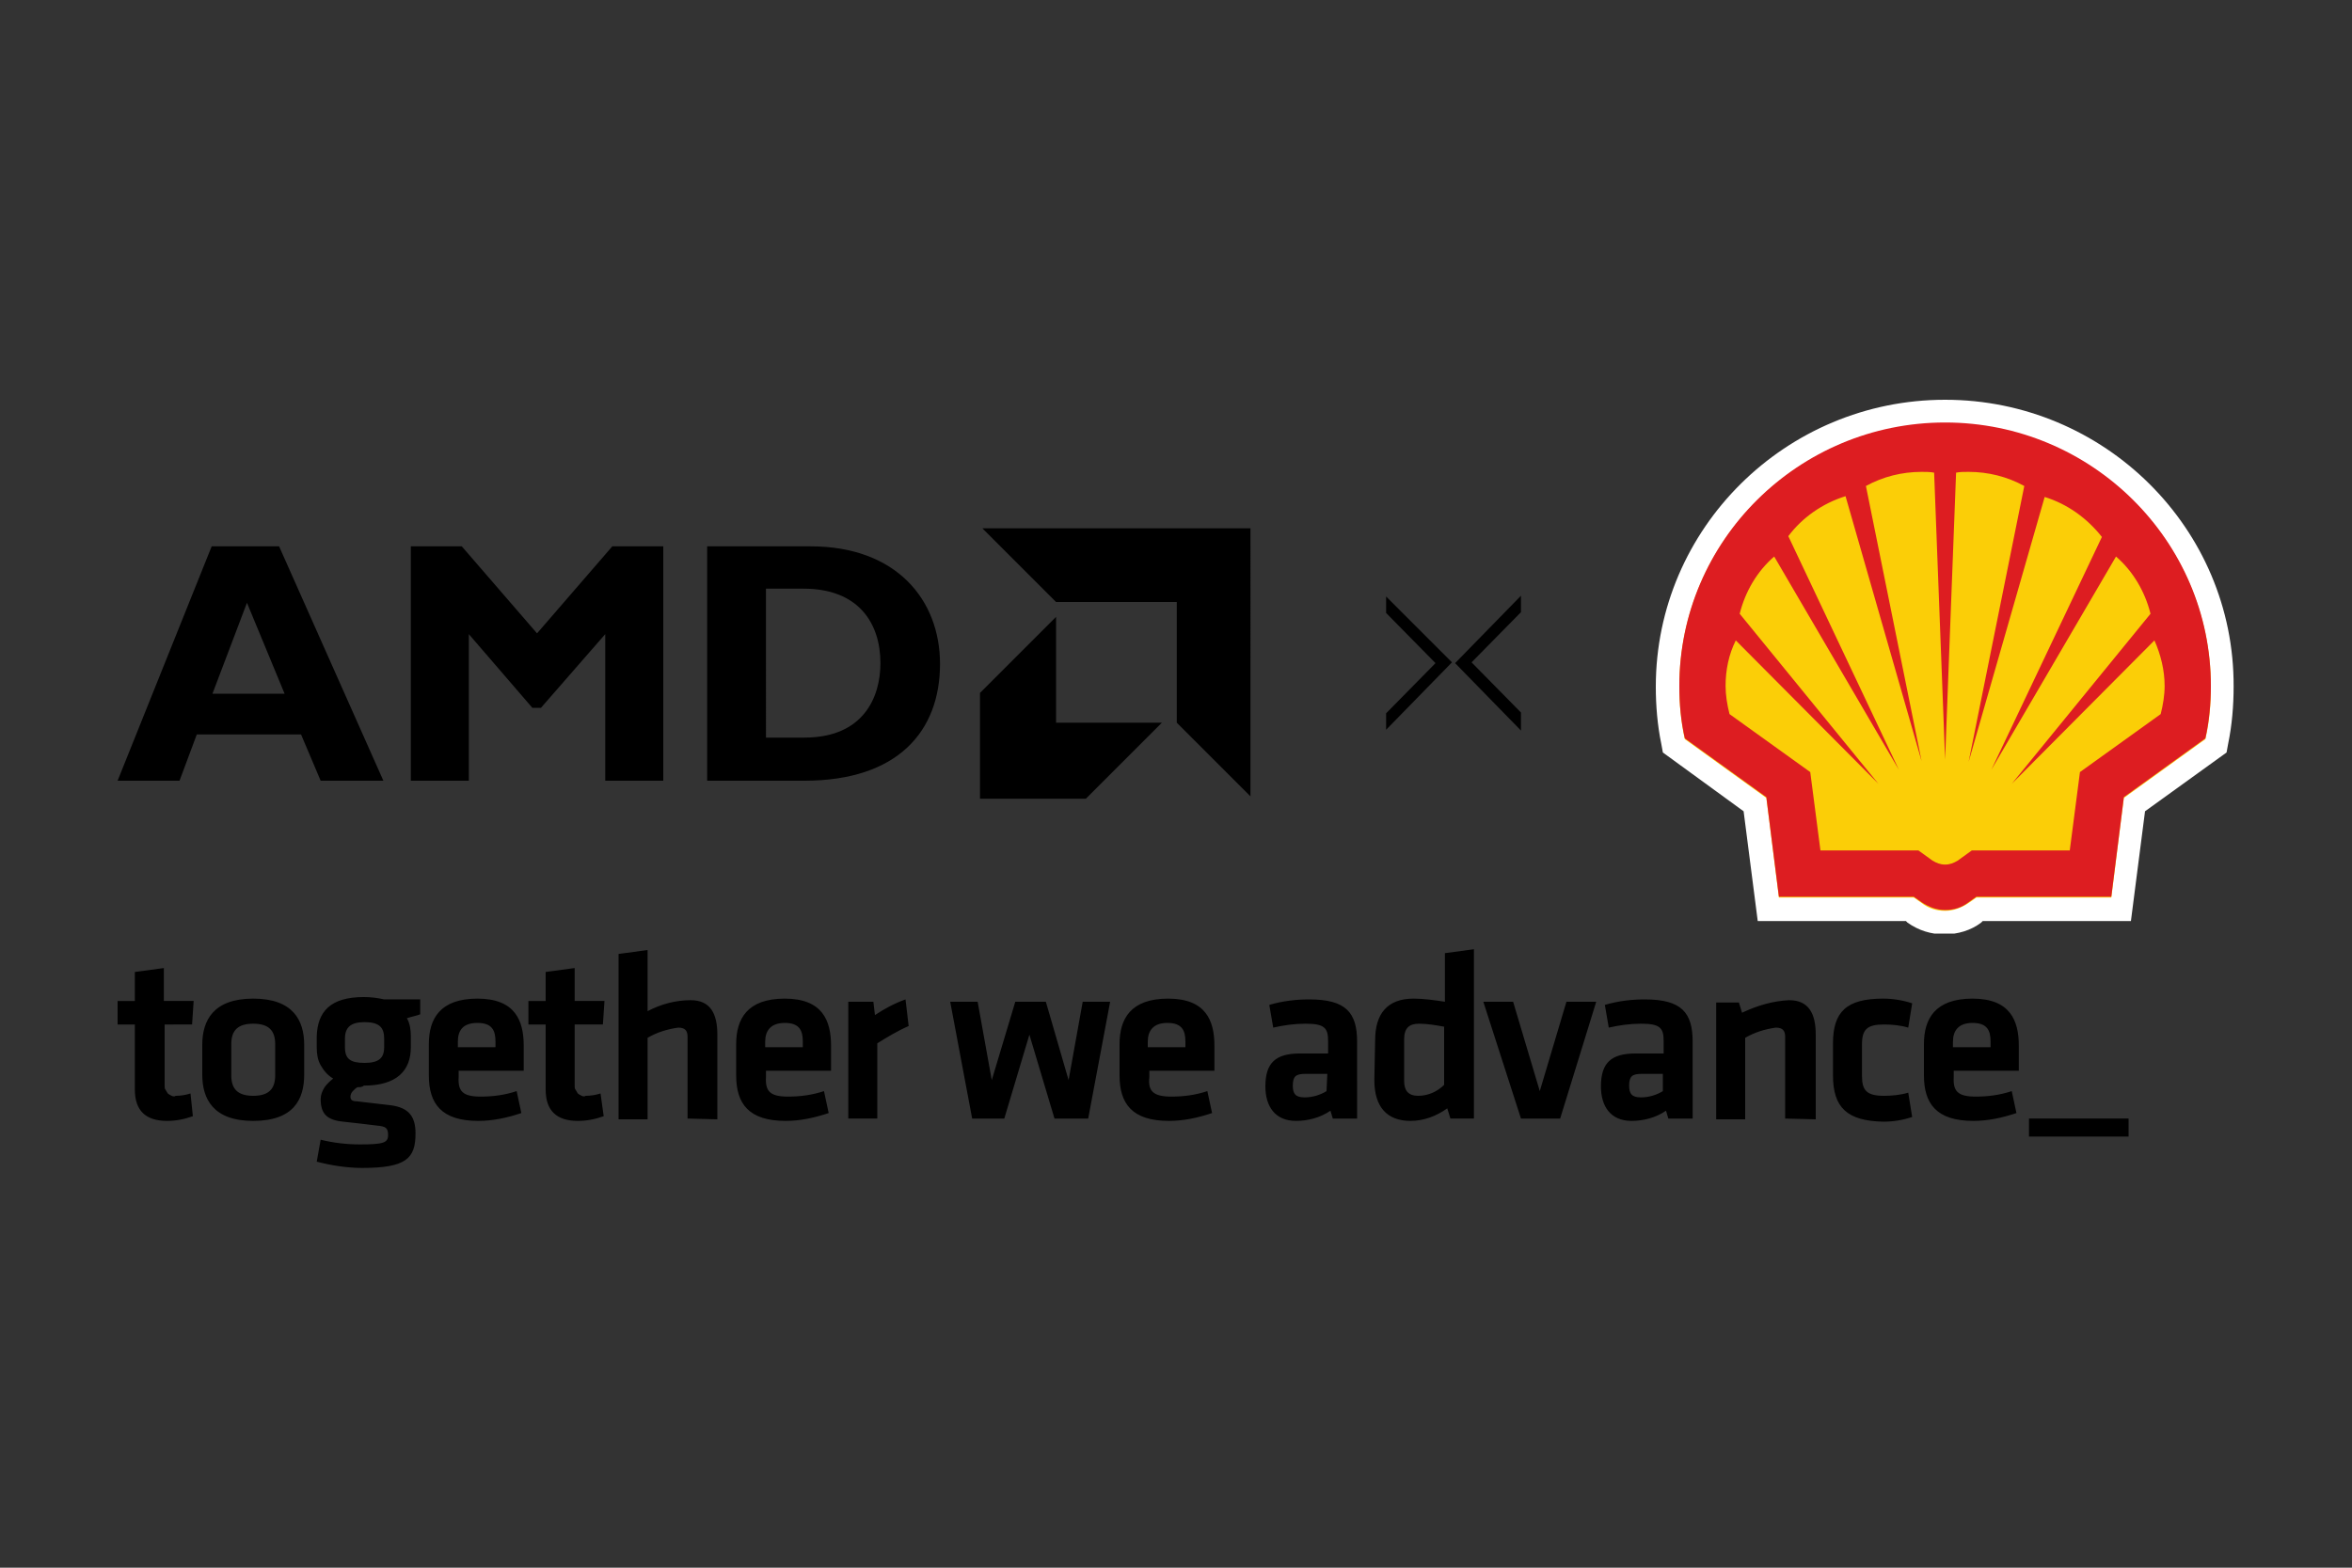 <?xml version="1.0" encoding="utf-8"?>
<!-- Generator: Adobe Illustrator 28.1.0, SVG Export Plug-In . SVG Version: 6.00 Build 0)  -->
<svg version="1.1" id="Layer_1" xmlns="http://www.w3.org/2000/svg" xmlns:xlink="http://www.w3.org/1999/xlink" x="0px" y="0px"
	 viewBox="0 0 300 200" style="enable-background:new 0 0 300 200;" xml:space="preserve">
<rect x="0" y="0" width="300" height="200" fill="#333333" stroke="none"/>
<style type="text/css">
	.st0{clip-path:url(#SVGID_00000069376188532174181270000013540148200612875662_);}
	.st1{fill:#FFFFFF;}
	.st2{fill:none;stroke:#FFFFFF;stroke-width:1.419;stroke-miterlimit:40;}
	.st3{fill:#FBCE07;}
	.st4{fill:#DD1D21;}
</style>
<path d="M271.5,142.7h-12.7v2.3h12.7V142.7z"/>
<path d="M24.6,142.4c-1.1,0.4-2.2,0.6-3.3,0.6c-2.7,0-4.1-1.3-4.1-4v-8.3H15v-3h2.2V124l3.7-0.5v4.2h3.8l-0.2,3H21v7.8
	c0,0.2,0,0.4,0.1,0.5c0.1,0.2,0.2,0.3,0.3,0.5c0.1,0.1,0.3,0.2,0.5,0.3c0.2,0.1,0.4,0.1,0.5,0c0.6,0,1.3-0.1,1.9-0.3L24.6,142.4z
	 M32.3,143c-5.1,0-6.5-2.8-6.5-5.9v-3.8c0-3.1,1.4-5.9,6.5-5.9s6.5,2.8,6.5,5.9v3.8C38.8,140.2,37.5,143,32.3,143 M32.3,130.6
	c-2,0-2.8,0.9-2.8,2.6v4c0,1.7,0.8,2.6,2.8,2.6s2.8-0.9,2.8-2.6v-4C35.1,131.5,34.3,130.6,32.3,130.6 M45.6,138.7
	c-0.2,0.1-0.4,0.3-0.6,0.5c-0.2,0.2-0.3,0.5-0.3,0.7c0,0.4,0.2,0.6,0.8,0.6c1.7,0.2,2.6,0.3,4.3,0.5c2.4,0.3,3.2,1.5,3.2,3.6
	c0,3.2-1.2,4.4-6.8,4.4c-1.9,0-3.9-0.3-5.8-0.8l0.5-2.8c1.6,0.4,3.3,0.6,5,0.6c3,0,3.6-0.2,3.6-1.2c0-0.9-0.3-1.1-1.4-1.2
	c-1.7-0.2-2.4-0.3-4.3-0.5c-2.1-0.2-2.9-1-2.9-2.9c0-0.5,0.2-1,0.5-1.5c0.3-0.4,0.7-0.8,1.1-1.1c-0.7-0.4-1.2-1-1.6-1.7
	c-0.4-0.7-0.5-1.5-0.5-2.3v-1.4c0.1-3.1,1.7-5,6-5c0.9,0,1.7,0.1,2.6,0.3h4.6v1.9c-0.5,0.2-1.1,0.3-1.7,0.5c0.4,0.7,0.5,1.5,0.5,2.3
	v1.4c0,3-1.8,4.9-6,4.9C46.2,138.7,45.9,138.7,45.6,138.7 M46.5,130.4c-1.8,0-2.5,0.7-2.5,2.1v1.1c0,1.5,0.7,2,2.5,2
	c1.8,0,2.5-0.6,2.5-2v-1.1C49,131.1,48.4,130.4,46.5,130.4z M61.3,139.9c1.6,0,3.1-0.2,4.6-0.7l0.6,2.8c-1.8,0.6-3.6,1-5.5,1
	c-4.7,0-6.3-2.2-6.3-5.8v-4c0-3.2,1.4-5.8,6.2-5.8s5.9,2.8,5.9,6v3.2h-8.3v0.8C58.4,139.2,59,139.9,61.3,139.9 M58.4,133.6h4.8v-0.7
	c0-1.4-0.4-2.4-2.3-2.4s-2.5,1-2.5,2.4V133.6z M77,142.4c-1.1,0.4-2.2,0.6-3.3,0.6c-2.7,0-4.1-1.3-4.1-4v-8.3h-2.2v-3h2.2V124
	l3.7-0.5v4.2h3.8l-0.2,3h-3.6v7.8c0,0.2,0,0.4,0.1,0.5c0.1,0.2,0.2,0.3,0.3,0.5c0.1,0.1,0.3,0.2,0.5,0.3c0.2,0.1,0.4,0.1,0.5,0
	c0.6,0,1.3-0.1,1.9-0.3L77,142.4z M87.7,142.7v-10.4c0-0.8-0.3-1.2-1.2-1.2c-1.4,0.2-2.7,0.6-3.9,1.3v10.4h-3.7v-21.1l3.7-0.5v7.8
	c1.7-0.9,3.6-1.4,5.5-1.4c2.5,0,3.4,1.7,3.4,4.4v10.8L87.7,142.7z M100.5,139.9c1.6,0,3.1-0.2,4.6-0.7l0.6,2.8c-1.8,0.6-3.6,1-5.5,1
	c-4.7,0-6.3-2.2-6.3-5.8v-4c0-3.2,1.4-5.8,6.2-5.8c4.8,0,5.9,2.8,5.9,6v3.2h-8.3v0.8C97.6,139.2,98.2,139.9,100.5,139.9 M97.6,133.6
	h4.8v-0.7c0-1.4-0.4-2.4-2.3-2.4c-1.8,0-2.5,1-2.5,2.4L97.6,133.6z M115.9,130.9c-1.4,0.6-2.7,1.4-4,2.2v9.6h-3.7v-14.9h3.2l0.2,1.7
	c1.2-0.8,2.5-1.5,3.9-2L115.9,130.9z M124,142.7l-2.8-14.9h3.5l1.8,10l3-10h3.9l2.9,10l1.8-10h3.5l-2.8,14.9h-4.3l-3.2-10.7
	l-3.2,10.7H124z M149.4,139.9c1.6,0,3.1-0.2,4.6-0.7l0.6,2.8c-1.8,0.6-3.6,1-5.5,1c-4.7,0-6.3-2.2-6.3-5.8v-4c0-3.2,1.4-5.8,6.2-5.8
	c4.8,0,5.9,2.8,5.9,6v3.2h-8.3v0.8C146.4,139.2,147.1,139.9,149.4,139.9 M146.4,133.6h4.8v-0.7c0-1.4-0.4-2.4-2.3-2.4
	c-1.8,0-2.5,1-2.5,2.4L146.4,133.6z M173,142.7H170l-0.3-1c-1.3,0.9-2.9,1.3-4.4,1.3c-2.7,0-3.9-1.9-3.9-4.4c0-3,1.3-4.2,4.4-4.2
	h3.6v-1.6c0-1.7-0.5-2.2-2.9-2.2c-1.4,0-2.8,0.2-4.1,0.5l-0.5-2.9c1.7-0.5,3.4-0.7,5.1-0.7c4.7,0,6.1,1.7,6.1,5.4V142.7z M169.3,137
	h-2.8c-1.2,0-1.6,0.3-1.6,1.5c0,1,0.3,1.5,1.5,1.5c1,0,2-0.3,2.8-0.8L169.3,137z M175.4,132.7c0-3.3,1.5-5.3,4.9-5.3
	c1.3,0,2.7,0.2,4,0.4v-6.2l3.7-0.5v21.6h-3l-0.4-1.3c-1.4,1-3,1.6-4.7,1.6c-3,0-4.6-1.8-4.6-5.2L175.4,132.7z M184.3,131
	c-1.1-0.2-2.2-0.4-3.3-0.4c-1.3,0-1.9,0.6-1.9,2v5.3c0,1.2,0.5,1.9,1.8,1.9c1.2,0,2.4-0.5,3.3-1.4V131z M199,142.7H194l-4.8-14.9
	h3.8l3.4,11.4l3.4-11.4h3.8L199,142.7z M215.9,142.7h-3.1l-0.3-1c-1.3,0.9-2.9,1.3-4.4,1.3c-2.7,0-3.9-1.9-3.9-4.4
	c0-3,1.3-4.2,4.4-4.2h3.6v-1.6c0-1.7-0.5-2.2-2.9-2.2c-1.4,0-2.8,0.2-4.1,0.5l-0.5-2.9c1.7-0.5,3.4-0.7,5.1-0.7
	c4.7,0,6.1,1.7,6.1,5.4V142.7z M212.2,137h-2.8c-1.2,0-1.6,0.3-1.6,1.5c0,1,0.3,1.5,1.5,1.5c1,0,2-0.3,2.8-0.8V137z M227.7,142.7
	v-10.4c0-0.8-0.3-1.2-1.2-1.2c-1.4,0.2-2.7,0.6-3.9,1.3v10.4h-3.7v-14.9h2.9l0.4,1.3c1.9-0.9,3.9-1.5,6-1.6c2.5,0,3.4,1.7,3.4,4.4
	v10.8L227.7,142.7z M233.8,137.2v-4.1c0-4,1.7-5.7,6.4-5.7c1.2,0,2.5,0.2,3.7,0.6l-0.5,3.1c-1-0.3-2.1-0.4-3.1-0.4
	c-2.1,0-2.8,0.6-2.8,2.5v4.1c0,1.8,0.6,2.5,2.8,2.5c1,0,2.1-0.1,3.1-0.4l0.5,3.1c-1.2,0.4-2.4,0.6-3.7,0.6
	C235.6,143,233.8,141.3,233.8,137.2 M252,139.9c1.6,0,3.1-0.2,4.6-0.7l0.6,2.8c-1.8,0.6-3.6,1-5.5,1c-4.7,0-6.3-2.2-6.3-5.8v-4
	c0-3.2,1.4-5.8,6.2-5.8c4.8,0,5.9,2.8,5.9,6v3.2h-8.3v0.8C249.1,139.2,249.7,139.9,252,139.9 M249.1,133.6h4.8v-0.7
	c0-1.4-0.4-2.4-2.3-2.4c-1.8,0-2.5,1-2.5,2.4L249.1,133.6z"/>
<path d="M194,93.2l-8.4-8.6l8.4-8.6v2.1l-6.3,6.4l6.3,6.4L194,93.2z M176.8,76.1v2.1l6.3,6.4l-6.3,6.4v2.1l8.4-8.6L176.8,76.1z"/>
<path d="M48.9,99.6h-8l-2.5-5.9H25.1l-2.2,5.9H15l12-29.9h8.6L48.9,99.6z M31.5,76.9l-4.4,11.6h9.2L31.5,76.9z M78.1,69.7h6.5v29.9
	h-7.4V80.9L69,90.3h-1.1l-8.1-9.4v18.7h-7.4V69.7h6.5l9.6,11.1L78.1,69.7z M103.4,69.7c10.9,0,16.5,6.8,16.5,15
	c0,8.6-5.4,14.9-17.3,14.9H90.2V69.7L103.4,69.7z M97.7,94.1h4.9c7.5,0,9.7-5.1,9.7-9.5c0-5.1-2.8-9.5-9.8-9.5h-4.8L97.7,94.1z
	 M150.1,92.2l9.4,9.4V67.4h-34.2l9.4,9.4h15.4V92.2z M134.7,92.2V78.7l-9.7,9.7v13.5h13.5l9.7-9.7L134.7,92.2z"/>
<g>
	<defs>
		<rect id="SVGID_1_" x="211.2" y="51" width="73.8" height="68.1"/>
	</defs>
	<clipPath id="SVGID_00000150071484127393307630000017241983916087253128_">
		<use xlink:href="#SVGID_1_"  style="overflow:visible;"/>
	</clipPath>
	<g style="clip-path:url(#SVGID_00000150071484127393307630000017241983916087253128_);">
		<path class="st1" d="M248.1,51c-20.3,0-36.9,16.4-36.9,36.6c0,2.4,0.2,4.9,0.7,7.3l0.2,1.1l10.3,7.5l1.8,14h18.9l0.2,0.2
			c1.4,1,3,1.5,4.7,1.5c1.7,0,3.4-0.5,4.7-1.5l0.2-0.2h18.9l1.8-14L284,96l0.2-1.1c0.5-2.4,0.7-4.9,0.7-7.3
			C285,67.4,268.4,51,248.1,51z M281.3,94.3l-10.4,7.5l-1.6,12.7h-17.2l-1,0.7c-0.9,0.6-1.9,1-3,1s-2.1-0.3-3-1l-1-0.7h-17.2
			l-1.6-12.7l-10.4-7.5c-0.5-2.2-0.7-4.5-0.7-6.7c0-18.6,15.2-33.6,33.9-33.6S282,69,282,87.5C282,89.8,281.8,92.1,281.3,94.3z"/>
		<path class="st2" d="M244.1,114.5h-17.2l-1.6-12.7l-10.4-7.5c-0.5-2.2-0.7-4.5-0.7-6.7c0-18.6,15.2-33.6,33.9-33.6
			c18.7,0,33.9,15.1,33.9,33.6c0,2.3-0.2,4.5-0.7,6.7l-10.4,7.5l-1.6,12.7h-17.2l-1,0.7c-0.9,0.6-1.9,1-3,1c-1.1,0-2.1-0.3-3-1
			L244.1,114.5z"/>
		<path class="st3" d="M244.1,114.5h-17.2l-1.6-12.7l-10.4-7.5c-0.5-2.2-0.7-4.5-0.7-6.7c0-18.6,15.2-33.6,33.9-33.6
			c18.7,0,33.9,15.1,33.9,33.6c0,2.3-0.2,4.5-0.7,6.7l-10.4,7.5l-1.6,12.7h-17.2l-1,0.7c-0.9,0.6-1.9,1-3,1c-1.1,0-2.1-0.3-3-1
			L244.1,114.5z"/>
		<path class="st4" d="M248.1,53.9c-18.7,0-33.9,15.1-33.9,33.6c0,2.3,0.2,4.5,0.7,6.7l10.4,7.5l1.6,12.7h17.2l1,0.7
			c0.9,0.6,1.9,1,3,1c1.1,0,2.1-0.3,3-1l1-0.7h17.2l1.6-12.7l10.4-7.5c0.5-2.2,0.7-4.5,0.7-6.7C282,69,266.8,53.9,248.1,53.9z
			 M274.8,81.7c0.8,1.8,1.3,3.8,1.3,5.8c0,1.2-0.2,2.4-0.5,3.6l-10.3,7.4l-1.3,10h-12.5l-1.8,1.3c-0.5,0.3-1,0.5-1.6,0.5
			c-0.6,0-1.1-0.2-1.6-0.5l-1.8-1.3h-12.5l-1.3-10l-10.3-7.4c-0.3-1.2-0.5-2.4-0.5-3.6c0-2,0.4-4,1.3-5.8l18.2,18.3l-17.7-21.7
			c0.7-2.8,2.2-5.4,4.4-7.3l15.9,27.2l-14.1-29.8c1.8-2.4,4.4-4.2,7.3-5.1l9.7,33.8L238,62c2.2-1.2,4.6-1.8,7.1-1.8
			c0.5,0,1.1,0,1.6,0.1l1.4,36.6l1.4-36.6c0.5-0.1,1-0.1,1.6-0.1c2.5,0,4.9,0.6,7.1,1.8l-7.1,35.2l9.7-33.8c2.9,0.9,5.4,2.7,7.3,5.1
			L254,98.2L269.9,71c2.2,1.9,3.7,4.5,4.4,7.3L256.6,100L274.8,81.7z"/>
	</g>
</g>
</svg>
